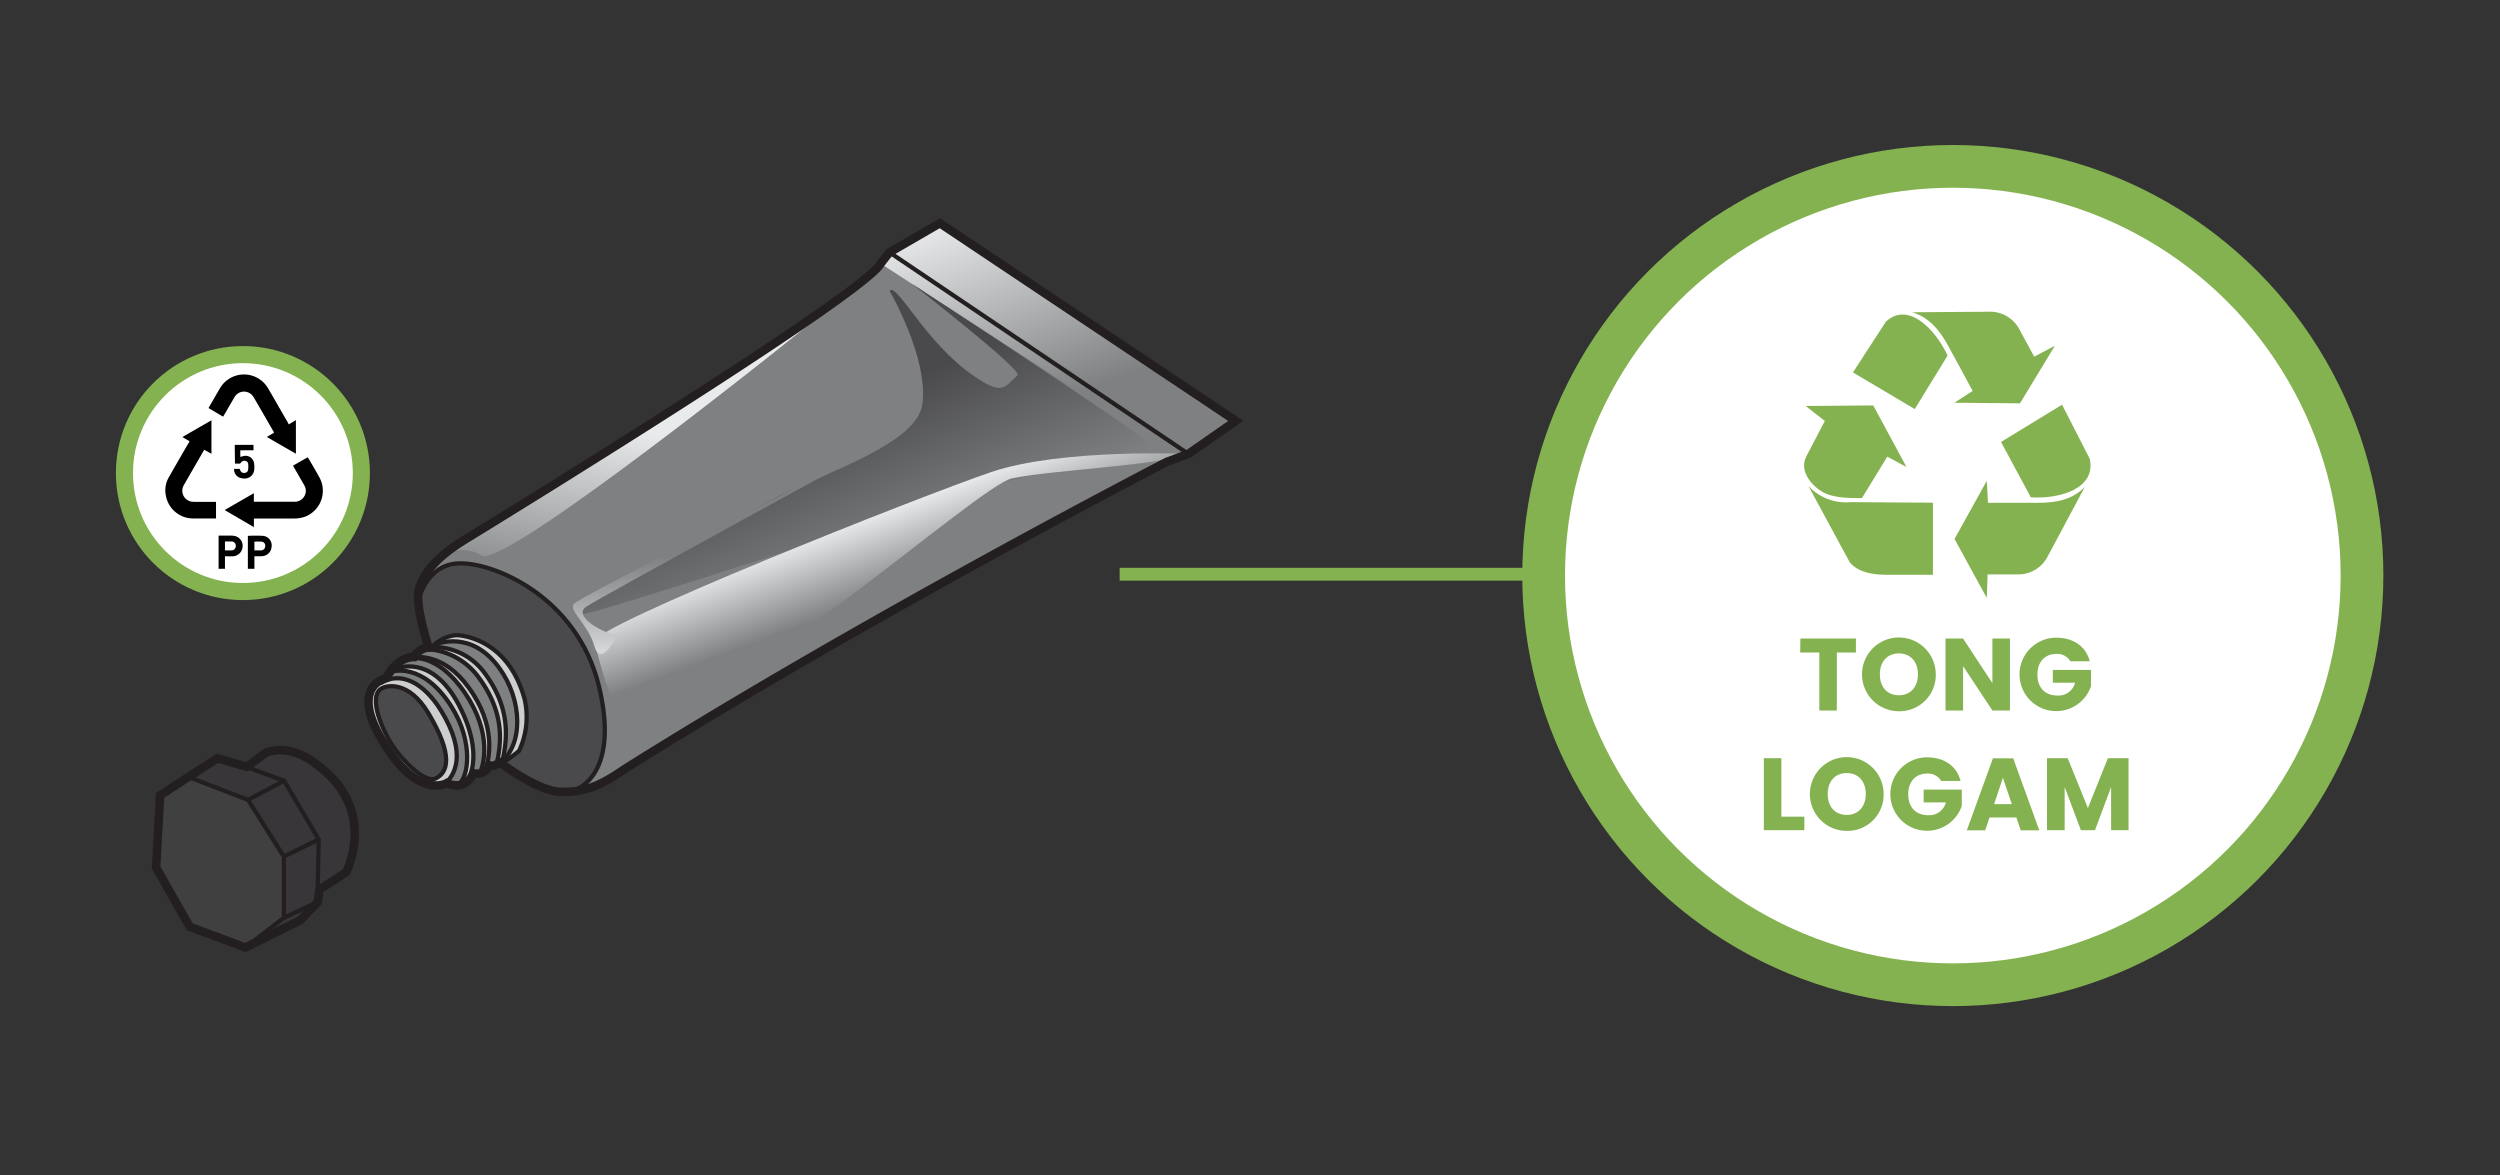 <svg xmlns="http://www.w3.org/2000/svg" xmlns:xlink="http://www.w3.org/1999/xlink" viewBox="0 0 585 275"><rect x="0" y="0" width="585" height="275" fill="#333333" stroke="none"/><defs><style>.cls-1{fill:#7e8081;}.cls-2{fill:url(#linear-gradient);}.cls-3{fill:url(#linear-gradient-2);}.cls-4{fill:#4a4a4c;}.cls-5{fill:url(#linear-gradient-3);}.cls-6{fill:#cccecf;}.cls-7{fill:url(#linear-gradient-4);}.cls-13,.cls-8,.cls-9{fill:none;}.cls-8,.cls-9{stroke:#231f20;}.cls-13,.cls-14,.cls-17,.cls-8,.cls-9{stroke-miterlimit:10;}.cls-8{stroke-width:2px;}.cls-10{fill:url(#linear-gradient-5);}.cls-11{fill:#383638;}.cls-12{fill:#404041;}.cls-13,.cls-14,.cls-17{stroke:#84b250;}.cls-13{stroke-width:3px;}.cls-14,.cls-17{fill:#fff;}.cls-14{stroke-width:10px;}.cls-15,.cls-16{fill:#84b250;}.cls-16{fill-rule:evenodd;}.cls-17{stroke-width:4px;}</style><linearGradient id="linear-gradient" x1="235.04" y1="46.08" x2="252.07" y2="92.1" gradientUnits="userSpaceOnUse"><stop offset="0" stop-color="#e9eaeb"/><stop offset="1" stop-color="#7e8081"/></linearGradient><linearGradient id="linear-gradient-2" x1="191.76" y1="97.21" x2="205.72" y2="131.32" gradientUnits="userSpaceOnUse"><stop offset="0" stop-color="#4a4a4c"/><stop offset="1" stop-color="#7e8081"/></linearGradient><linearGradient id="linear-gradient-3" x1="150.79" y1="100.99" x2="143.07" y2="143.06" xlink:href="#linear-gradient"/><linearGradient id="linear-gradient-4" x1="205.15" y1="120.09" x2="211.61" y2="137.54" xlink:href="#linear-gradient"/><linearGradient id="linear-gradient-5" x1="171.42" y1="152.82" x2="170.3" y2="129.45" gradientUnits="userSpaceOnUse"><stop offset="0" stop-color="#dddedf"/><stop offset="1" stop-color="#7e8081"/></linearGradient></defs><g id="B:_57_58_59_60_61_62_63_64" data-name="B: 57,58,59,60,61,62,63,64"><g id="_60_tube" data-name="60 tube"><path class="cls-1" d="M100.33,151.54s-3.37-10-2.28-13.71,4-7.44,10.85-11.63,87.46-53.65,96.61-63.73c1.71-2.33,2.64-3.41,2.64-3.41l11.78-6.83,69.24,46.26-11.09,7.72-5,1.85s-69.47,35.82-127,71.95c-6.05,4.19-9.62,5.43-15,5.27s-14.27-7-14.27-7a2,2,0,0,1-2.33.77,3,3,0,0,1-3.72,1.86s-1.52,4.36-6.2,2.33c0,0-6,3.72-13.8-7.91s-3.94-15.67-.22-16.76c0,0,2-4.8,6.33-4.8A4.25,4.25,0,0,1,100.33,151.54Z"/><polygon class="cls-2" points="219.93 52.23 208.15 59.05 206.09 61.69 275.98 106.99 289.17 98.49 219.93 52.23"/><path class="cls-3" d="M208.15,68.05s9.14,15.67,7.69,26.52c-1.21,9.09-21.84,15.74-33.55,21.47-3.07,1.51-55.49,29.85-45.51,27.62,8.34-1.86,73.45-23.07,83.6-26.61,30.14-10.52,54.66-7.75,49.19-12.75S214.22,67,213.44,66.45s26,20.12,24.65,21.38c-3.12,2.82-3.41,4.89-10.43,0C216.4,80,209.86,66,208.15,68.05Z"/><path class="cls-4" d="M98.58,138.51c-.73,2.07.41,10.16,1.75,13,0,0,4-3.76,8.15-2.94a19.16,19.16,0,0,1,13.9,13.71c2.33,8.75-.8,13.4-2,14.25s-2.9,1.84-2.9,1.84a22.31,22.31,0,0,0,13,6.5c8.36,1,11-6.12,11-14.67s-4.14-22.14-13.76-29.8S102.85,126.34,98.58,138.51Z"/><path class="cls-5" d="M102.32,131.16A8.54,8.54,0,0,1,112.75,130c6.18,3.41,92.82-66.92,86.91-62.6,0,0-49.25,33.29-60.54,40S101.68,129.23,102.32,131.16Z"/><path class="cls-6" d="M102.32,150.62s2.06-2.37,4.81-2a16.59,16.59,0,0,1,12.78,8.58c3.93,6.92,4.14,13.09,1.55,18.52l-3.08,2.23a18,18,0,0,0,1.53-15.85C116.62,153,107.93,147.85,102.32,150.62Z"/><path class="cls-6" d="M98.91,151.89a13.87,13.87,0,0,1,8.53.78c4.21,1.94,7.87,6.32,9.6,11.42a24.74,24.74,0,0,1,.54,14l-1.29.48s2.41-10.07-2.49-17.73S103.31,152.53,98.91,151.89Z"/><path class="cls-6" d="M95.42,154s7.52-1.51,12.49,4.73,6.43,11,6.59,15.31a11.39,11.39,0,0,1-1.75,6.87,23.57,23.57,0,0,0-2.19-15.83C106.28,157,100.63,153.55,95.42,154Z"/><path class="cls-6" d="M91.51,156.93a9.68,9.68,0,0,1,10.43,1.22c5.24,4.12,9.29,13.55,8.85,18.58s-.78,6.09-2.56,6.84c0,0,2.82-7.38-.37-13.82S100.87,156.27,91.51,156.93Z"/><path class="cls-6" d="M88,160c.34.19,3.88-2.81,8.11-.58s10,8.91,10.77,16.94-7,9.73-11.43,4.51-9-11.43-9.18-15.11A8.26,8.26,0,0,1,88,160Z"/><path class="cls-4" d="M89.06,161.25c1.32-1,6.6-2,11.16,5.61,6,10,4.56,13.9,1.73,15.29-2.46,1.22-7.72-4.11-10.07-7.63S86.19,163.33,89.06,161.25Z"/><path class="cls-7" d="M278.08,106.21s-29.75-1.29-46.06,4.23-93.76,36.26-92.89,39.7c.8,3.17,4.44,19.9,9.52,19.14,23-3.46,80.32-55.69,88.14-57.33C246.32,109.94,271.49,108.91,278.08,106.21Z"/><path class="cls-8" d="M100.33,151.54s-3.37-10-2.28-13.71,4-7.44,10.85-11.63,87.46-53.65,96.61-63.73c1.71-2.33,2.64-3.41,2.64-3.41l11.78-6.83,69.24,46.26-11.09,7.72-5,1.85s-69.47,35.82-127,71.95c-6.05,4.19-9.62,5.43-15,5.27s-14.27-7-14.27-7a2,2,0,0,1-2.33.77,3,3,0,0,1-3.72,1.86s-1.52,4.36-6.2,2.33c0,0-6,3.72-13.8-7.91s-3.94-15.67-.22-16.76c0,0,2-4.8,6.33-4.8A4.25,4.25,0,0,1,100.33,151.54Z"/><line class="cls-9" x1="208.15" y1="59.06" x2="278.08" y2="106.21"/><path class="cls-9" d="M97.58,141.84s1.45-9.58,9.57-10,27.9,7.68,33,28.74-5.31,25.54-9,24.69"/><path class="cls-9" d="M116.81,178.31c.83.68,4.65-2.6,4.65-2.6a18.64,18.64,0,0,0,1.31-12.08c-3.88-14.3-15-15-15.92-15a8.43,8.43,0,0,0-6,3.08"/><path class="cls-9" d="M101.37,150.9c-.3.34,7.49-3.88,14.33,4,6.09,7,7.31,18,1.88,23.21"/><path class="cls-9" d="M99.46,151.89A16.06,16.06,0,0,1,112,158.5c6.66,9,5,16.29,4.23,20.36"/><path class="cls-9" d="M100.87,151.43a14.75,14.75,0,0,1,12.56,6.1c6.66,9,4.95,16.51,4.15,20.58"/><path class="cls-9" d="M89.06,161.25c1.32-1,6.6-2,11.16,5.61,6,10,4.56,13.9,1.73,15.29-2.46,1.22-7.72-4.11-10.07-7.63S86.19,163.33,89.06,161.25Z"/><path class="cls-9" d="M89,159.89c4.72-3,10.21-.13,14.24,6.45,6.18,10.1,3.14,15.16.76,17.19"/><path class="cls-9" d="M96.08,154.08s6.12-1.55,12.67,8,4.52,17.31,3.25,19.38"/><path class="cls-9" d="M97.22,153.46c.81.63,6.51-.69,12.4,7.35,6.66,9.09,4.78,16.59,4.13,18.83"/><path class="cls-9" d="M91.71,157.16s7.23-2.37,13.89,8.13c5.39,8.48,3.94,16.87,1.68,18.24"/><path class="cls-9" d="M92.56,156.52s8.27-3.86,14.72,8.28,2,18.14,2,18.14"/><path class="cls-10" d="M144.46,148.57c-3.34-.26-10.46-4.44-7.35-6.57s72.23-39.76,68.68-37.86-70.36,35.54-71.54,37.2,3.39,4.72,4.87,9.94S144.46,148.57,144.46,148.57Z"/></g><g id="_60_cap" data-name="60 cap"><path class="cls-11" d="M74.73,208.17l-.35,2.88-4.09,4.25-12.88,6.41-13-4.84L36.53,203l.93-16.89,13.4-8.67,6.86,2,4.68-3.41c3.55-1,8.5-1.79,15.13,5.75,10.17,11.57,4.27,21.76,4.27,21.76Z"/><polygon class="cls-12" points="37.46 186.15 36.53 203.04 44.45 216.87 57.41 221.71 66.41 214.75 66.41 200.43 58.04 187.17 44.14 181.83 37.46 186.15"/><path class="cls-8" d="M74.73,208.17l-.35,2.88-4.09,4.25-12.88,6.41-13-4.84L36.53,203l.93-16.89,13.4-8.67,6.86,2,4.68-3.41c3.55-1,7.73-.93,14,4.74C87.79,191.17,81,204.09,81,204.09Z"/><polyline class="cls-9" points="54.75 178.4 66.48 182.7 74.58 196.42 74.31 209.65"/><polyline class="cls-9" points="57.41 221.71 66.41 214.75 66.41 200.43 58.04 187.17 44.14 181.83"/><line class="cls-9" x1="58.04" y1="187.17" x2="66.48" y2="182.7"/><line class="cls-9" x1="66.41" y1="200.43" x2="74.58" y2="196.42"/><line class="cls-9" x1="66.41" y1="214.75" x2="74.38" y2="211.05"/></g><line class="cls-13" x1="262" y1="134.37" x2="371.09" y2="134.37"/><circle class="cls-14" cx="456.96" cy="134.68" r="95.75"/><path class="cls-15" d="M421.29,149.42h13v3.28h-4.47v13.56h-4.1V152.7h-4.47Z"/><path class="cls-15" d="M444.36,166.43a8.63,8.63,0,1,1,8.61-8.64A8.48,8.48,0,0,1,444.36,166.43Zm0-3.74c2.69,0,4.44-1.95,4.44-4.9s-1.75-4.89-4.44-4.89-4.47,1.89-4.47,4.89S441.62,162.69,444.36,162.69Z"/><path class="cls-15" d="M470.33,149.42v16.84h-4.11l-6.86-10.39v10.39h-4.11V149.42h4.11l6.86,10.44V149.42Z"/><path class="cls-15" d="M489,154.74h-4.53a3.55,3.55,0,0,0-3.32-1.72c-2.64,0-4.39,1.87-4.39,4.8,0,3.12,1.78,4.94,4.73,4.94a4,4,0,0,0,4.08-3h-5.21v-3h8.93v3.82a8.59,8.59,0,1,1-8.14-11.36C485.21,149.22,488.13,151.29,489,154.74Z"/><path class="cls-15" d="M416.84,177.42V191.1h5.38v3.16h-9.48V177.42Z"/><path class="cls-15" d="M432.15,194.43a8.63,8.63,0,1,1,8.62-8.64A8.47,8.47,0,0,1,432.15,194.43Zm0-3.74c2.69,0,4.44-1.95,4.44-4.9s-1.75-4.89-4.44-4.89-4.46,1.89-4.46,4.89S429.42,190.69,432.15,190.69Z"/><path class="cls-15" d="M458.77,182.74h-4.54a3.53,3.53,0,0,0-3.31-1.72c-2.64,0-4.39,1.87-4.39,4.8,0,3.12,1.78,4.94,4.73,4.94a4,4,0,0,0,4.08-3h-5.21v-3h8.93v3.82a8.59,8.59,0,1,1-8.14-11.36C455,177.22,457.88,179.29,458.77,182.74Z"/><path class="cls-15" d="M471.83,191.29h-6.29l-1,3h-4.3l6.1-16.84h4.75l6.1,16.84h-4.35ZM468.68,182l-2.06,6.17h4.15Z"/><path class="cls-15" d="M479,177.42h4.84l4.73,11.66,4.68-11.66h4.83v16.84H494v-10.1l-3.77,10.1h-3.31l-3.79-10.12v10.12H479Z"/><path class="cls-16" d="M468.17,103.46l14.35-8.76L489,107.37c1.55,6.92-7,9.45-13.79,9l-7-13Z"/><path class="cls-16" d="M464.91,112.51l-7.55,13.61,7.55,13.81.19-5.52H472a7.76,7.76,0,0,0,7-3.91l8.85-16.56c-2.92,3-6.67,3.71-11,3.71H465.19l-.28-5.14Z"/><path class="cls-16" d="M448.05,95.72l-14.46-8.57,7.71-11.89c5.17-4.75,11.47,1.62,14.44,7.93l-7.69,12.53Z"/><path class="cls-16" d="M457.37,94.24l15.31.14,8.15-13.45L476,83.45l-3.35-6.16a7.76,7.76,0,0,0-6.73-4.35l-18.47.13c3.94,1.18,6.41,4.16,8.51,8l5.65,10.41-4.26,2.74Z"/><path class="cls-16" d="M422.53,95l4.48,3.5-4.22,8.08c-2.11,3.73,1.51,7.36,3.82,8.62s5.8,1.39,9.09,1.35l5.93-9.7,4.48,2.42-7.77-14.4L422.53,95Z"/><path class="cls-16" d="M423.18,113.73l9.62,17.77c1.94,2.47,5.58,3.06,9.36,3h10.15V117.63l-19.24-.13a12,12,0,0,1-9.89-3.77Z"/><circle class="cls-17" cx="56.84" cy="110.7" r="27.72"/><path d="M67.56,99.31l1.68-1v7.87l-6.81-3.93,1.68-1c0-.07,0-.13-.06-.18-1.57-2.72-3.13-5.45-4.72-8.15a2.57,2.57,0,0,0-4.45,0,2.53,2.53,0,0,0-.13.22l-2.33,4c-.06.11-.13.22-.22.36l-1.69-1-1.7-1c0-.11.09-.21.14-.3.81-1.4,1.62-2.81,2.44-4.21a6.52,6.52,0,0,1,11.41,0c1.54,2.6,3,5.23,4.54,7.84Z"/><path d="M44.37,103.27l-1.7-1,6.81-3.93v7.85l-1.67-.94-.13.18c-1.55,2.69-3.11,5.37-4.65,8.07a2.58,2.58,0,0,0,1.51,3.82,3.64,3.64,0,0,0,.93.11c1.55,0,3.11,0,4.66,0h.42v3.89l-.18,0c-1.72,0-3.44,0-5.16,0a6.48,6.48,0,0,1-6.37-5.22,6.05,6.05,0,0,1,.64-4.37c1.49-2.63,3-5.25,4.54-7.88Z"/><path d="M59.41,121.35v2l-6.84-4,6.83-3.94v2l.37,0c3,0,6,0,9.07,0A2.6,2.6,0,0,0,71.56,115a2.63,2.63,0,0,0-.41-1.54l-2.4-4.16-.19-.34L72,107a.9.9,0,0,1,.1.12c.9,1.55,1.82,3.08,2.68,4.66a6.5,6.5,0,0,1-3.1,9,7.15,7.15,0,0,1-2.89.55H59.41Z"/><path d="M59.53,130.17v2.93H58v-7.71a33.21,33.21,0,0,1,3.6,0,2.25,2.25,0,0,1,1.95,2.6,2.35,2.35,0,0,1-2.3,2.16C60.71,130.19,60.15,130.17,59.53,130.17Zm0-1.37c.56,0,1.09,0,1.62,0a1,1,0,0,0,.9-.95.93.93,0,0,0-.76-1.1,14.74,14.74,0,0,0-1.76,0Z"/><path d="M52.64,130.17v2.93H51.15v-7.77c.79,0,1.57,0,2.35,0a7.55,7.55,0,0,1,1.26.06,2.34,2.34,0,0,1,2,2.59,2.37,2.37,0,0,1-2.33,2.19C53.82,130.19,53.26,130.17,52.64,130.17Zm0-1.38c.57,0,1.11,0,1.65,0a1,1,0,0,0,.88-1,1,1,0,0,0-.77-1.07,17.17,17.17,0,0,0-1.76,0Z"/><path d="M54.93,104.1h4.39v1.27H56.23v1.56a7.06,7.06,0,0,1,.93-.25,2,2,0,0,1,2.28,1.67,5.34,5.34,0,0,1,.06,1.44,2.27,2.27,0,0,1-2.8,2.13,2.06,2.06,0,0,1-1.92-2.21c.4,0,.81,0,1.21,0,.08,0,.18.13.21.22a.89.89,0,0,0,1,.73.85.85,0,0,0,.87-.84,5.56,5.56,0,0,0,0-1.29.76.76,0,0,0-.67-.67.91.91,0,0,0-1,.37.49.49,0,0,1-.52.26c-.29,0-.58,0-.9,0Z"/></g></svg>